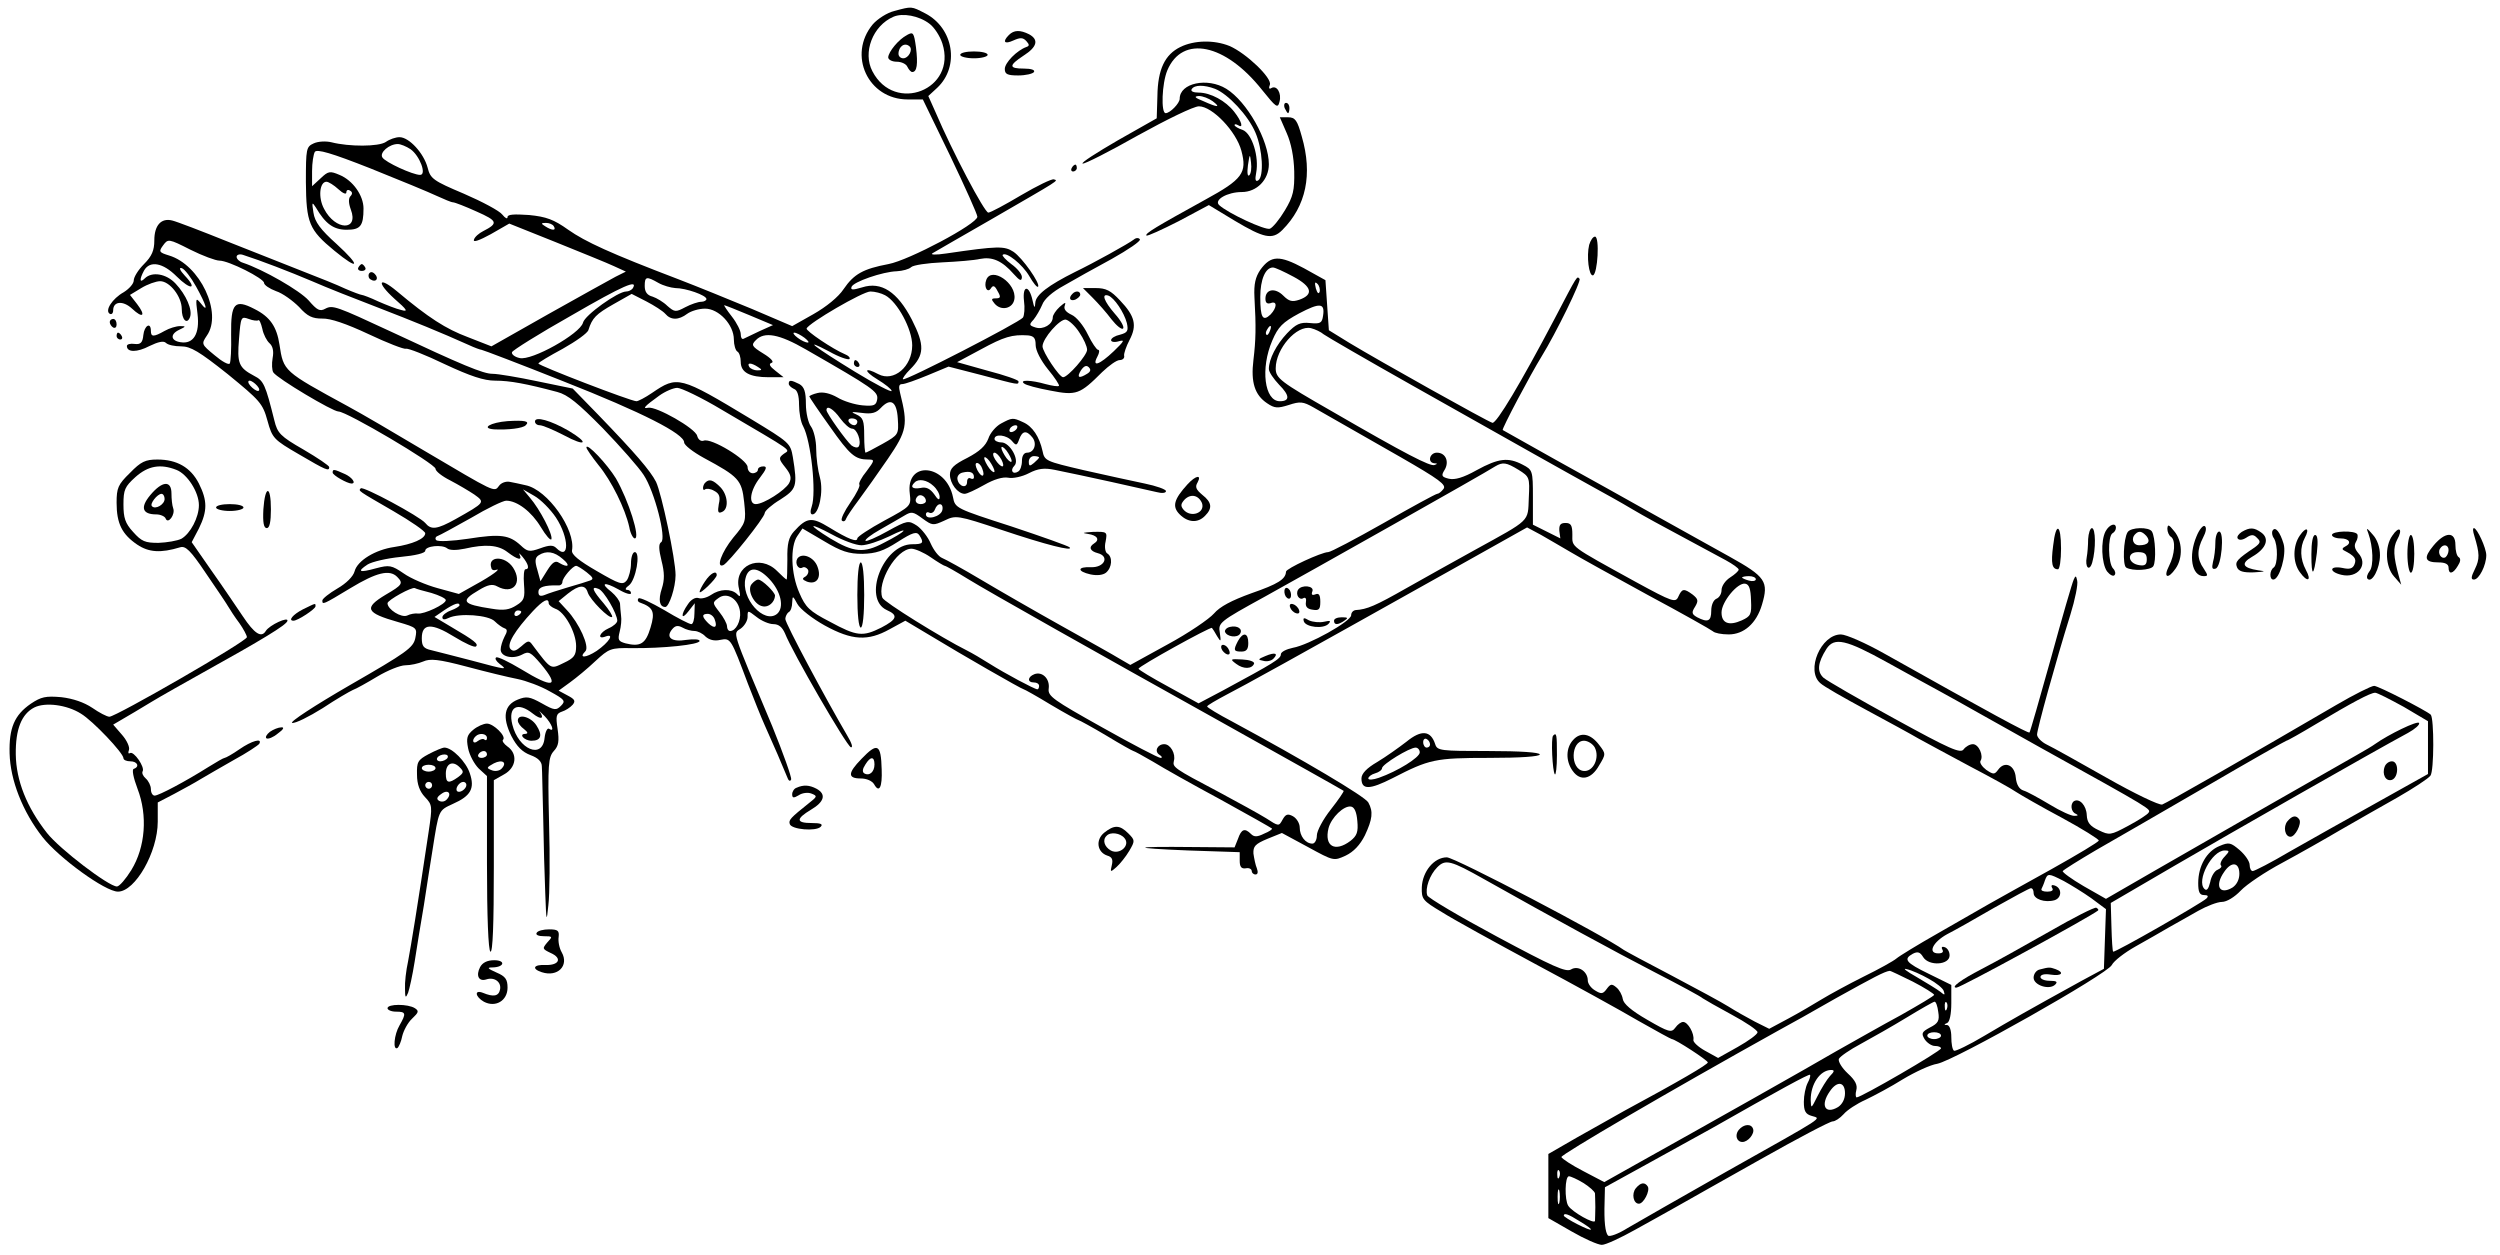 <?xml version="1.0" standalone="no"?>
<!DOCTYPE svg PUBLIC "-//W3C//DTD SVG 20010904//EN"
 "http://www.w3.org/TR/2001/REC-SVG-20010904/DTD/svg10.dtd">
<svg version="1.0" xmlns="http://www.w3.org/2000/svg"
 width="729pt" height="366pt" viewBox="0 0 729 366"
 preserveAspectRatio="xMidYMid meet">
<g transform="translate(0,366) scale(0.1,-0.1)"
fill="#000000" stroke="none">
<path d="M2608 3628 c-21 -5 -49 -23 -63 -39 -74 -89 -14 -219 102 -219 l44 0
80 -165 c43 -90 79 -170 79 -177 0 -21 -200 -127 -259 -138 -74 -14 -101 -29
-131 -73 -15 -23 -51 -52 -88 -73 l-62 -35 -117 50 c-65 27 -161 66 -213 86
-202 77 -273 110 -323 145 -42 30 -64 38 -114 43 -44 3 -63 2 -63 -6 0 -7 -7
-3 -15 7 -8 11 -59 38 -112 61 -90 38 -98 44 -106 76 -11 42 -54 89 -82 89
-11 0 -29 -6 -40 -14 -21 -14 -107 -14 -158 -1 -16 4 -39 3 -52 -3 -22 -10
-23 -15 -23 -113 1 -119 9 -139 83 -200 73 -60 78 -46 7 19 -48 43 -64 65 -68
92 -5 31 -4 32 7 15 28 -48 52 -65 90 -65 40 0 49 11 49 62 0 38 -31 82 -70
98 -28 12 -33 11 -55 -10 l-25 -23 0 44 c0 24 4 49 8 56 6 9 48 -3 162 -48 85
-34 172 -70 193 -80 22 -10 43 -19 48 -19 5 0 36 -12 69 -27 61 -27 64 -34 19
-57 -12 -6 -25 -17 -27 -25 -3 -9 16 -2 49 16 l54 31 135 -54 c74 -30 151 -61
170 -70 l35 -16 -30 -15 c-17 -9 -105 -58 -196 -109 l-166 -94 -69 27 c-64 24
-114 56 -207 134 -54 45 -60 26 -7 -22 38 -33 41 -39 20 -33 -14 3 -44 15 -67
25 -23 11 -45 19 -48 19 -3 0 -25 8 -48 18 -23 11 -78 33 -122 50 -44 17 -143
57 -220 87 -77 31 -150 59 -163 62 -32 8 -52 -14 -52 -58 0 -29 -7 -46 -30
-69 -17 -17 -30 -38 -30 -48 0 -9 -13 -24 -29 -34 -34 -19 -56 -54 -41 -63 5
-3 10 1 10 10 0 27 29 29 55 5 32 -30 41 -21 15 13 l-21 27 33 20 c18 11 43
20 55 20 28 0 63 -45 63 -81 0 -31 15 -47 24 -24 8 21 -11 65 -42 98 -27 29
-69 36 -90 15 -15 -15 -16 -3 -2 23 17 30 55 23 95 -17 41 -41 62 -38 24 2
-15 16 -18 25 -9 22 8 -2 27 -27 42 -54 30 -54 37 -79 13 -48 -14 17 -15 15
-9 -32 7 -57 -12 -88 -49 -82 -29 4 -32 23 -5 36 21 10 21 11 3 11 -11 0 -31
-6 -45 -14 -32 -18 -40 -18 -40 0 0 27 -19 16 -22 -12 -2 -22 -8 -28 -25 -26
-13 2 -23 -1 -23 -6 0 -19 30 -19 66 0 25 12 41 16 48 9 6 -6 25 -10 44 -10
28 0 53 -15 136 -81 94 -77 102 -85 116 -136 14 -51 18 -55 92 -98 80 -47 88
-50 88 -37 0 4 -34 27 -75 51 -68 39 -76 48 -85 85 -26 104 -31 116 -59 130
-45 24 -50 36 -44 108 5 64 6 66 28 58 13 -5 25 -6 28 -4 3 3 8 -8 12 -25 3
-16 13 -35 21 -42 9 -8 13 -22 9 -43 -3 -17 -2 -36 2 -42 12 -18 173 -114 190
-114 24 0 283 -153 283 -167 0 -7 19 -22 43 -34 23 -12 55 -31 70 -41 32 -23
32 -23 -55 -72 -54 -30 -71 -32 -88 -11 -16 19 -181 108 -188 101 -7 -8 -11
-5 96 -67 50 -29 92 -58 92 -64 0 -16 -37 -32 -90 -40 -56 -8 -108 -40 -116
-71 -4 -15 -24 -35 -50 -50 -24 -14 -44 -30 -44 -35 0 -13 1 -13 82 36 76 46
114 55 136 33 19 -19 15 -24 -33 -52 -65 -39 -59 -53 36 -80 55 -16 56 -17 50
-47 -6 -28 -26 -42 -191 -137 -102 -59 -177 -108 -168 -110 9 -2 49 18 89 43
39 26 79 49 88 53 9 3 41 21 71 39 30 18 67 33 82 33 15 0 38 5 52 11 20 9 44
7 127 -15 56 -15 122 -31 148 -36 25 -5 68 -21 94 -36 44 -24 47 -28 33 -42
-14 -14 -19 -14 -56 7 -36 20 -45 21 -70 11 -40 -16 -46 -51 -19 -106 16 -31
32 -47 56 -56 22 -8 33 -19 33 -33 1 -11 2 -78 4 -150 1 -71 4 -170 6 -220 3
-84 4 -86 9 -35 4 30 5 139 2 243 -4 169 -2 189 14 207 14 15 16 29 11 64 -6
39 -4 45 13 51 10 3 24 12 31 20 9 11 6 16 -15 27 l-26 14 33 24 c18 13 52 41
74 62 40 37 45 39 105 38 92 -1 199 10 199 21 0 5 -17 6 -39 3 -42 -7 -61 7
-41 31 9 11 17 12 30 5 10 -6 26 -10 35 -10 9 0 24 -7 32 -16 11 -10 26 -14
43 -10 31 6 31 5 81 -128 17 -44 39 -99 49 -121 24 -53 55 -125 65 -150 4 -12
9 -15 12 -8 2 6 -23 76 -55 155 -121 288 -115 269 -92 285 11 8 20 23 20 34 0
20 0 20 26 0 15 -12 37 -21 49 -21 16 0 26 -9 34 -27 21 -54 179 -327 192
-332 7 -2 3 12 -11 35 -62 106 -180 326 -180 339 0 7 5 17 10 20 6 3 10 16 10
28 1 21 2 20 15 -4 8 -15 44 -43 80 -63 80 -44 126 -46 189 -11 l46 25 72 -43
c92 -56 268 -157 273 -157 2 0 38 -20 79 -45 42 -25 79 -45 81 -45 2 0 39 -20
81 -45 41 -25 77 -45 79 -45 2 0 28 -14 57 -31 29 -18 118 -68 198 -111 80
-44 147 -82 149 -84 2 -2 -8 -9 -23 -15 -20 -10 -29 -10 -38 -1 -18 18 -28 15
-38 -14 l-10 -25 -122 1 c-179 2 -186 -3 -13 -10 l150 -5 0 -25 c0 -18 5 -24
18 -22 9 2 17 -2 17 -8 0 -5 5 -10 11 -10 7 0 8 7 4 18 -4 9 -8 29 -10 43 -1
21 5 28 41 43 l42 17 76 -41 c75 -41 75 -41 110 -25 23 11 42 31 56 59 22 47
25 69 10 96 -9 17 -188 123 -397 236 -40 21 -73 41 -73 44 0 3 26 18 58 35 54
28 163 88 661 367 l214 120 41 -22 c22 -13 61 -35 86 -50 25 -15 126 -71 225
-125 99 -53 184 -101 190 -106 5 -5 25 -9 46 -9 44 0 81 32 97 87 20 67 11 81
-95 140 -26 14 -118 66 -203 113 -85 48 -222 124 -305 170 -82 46 -151 85
-153 86 -4 2 82 164 113 214 42 68 117 221 111 227 -8 8 -4 15 -73 -117 -99
-188 -169 -305 -181 -303 -13 3 -331 181 -417 233 l-60 37 -5 73 -5 73 -63 35
c-71 38 -96 38 -127 -5 -14 -21 -19 -41 -17 -80 5 -87 4 -125 -3 -183 -8 -65
4 -102 40 -126 22 -15 31 -15 63 -5 33 11 42 10 72 -7 49 -28 96 -55 254 -145
113 -65 135 -81 125 -93 -6 -8 -14 -14 -18 -14 -4 0 -74 -38 -156 -85 -83 -47
-155 -85 -162 -85 -19 0 -123 -48 -123 -57 -1 -22 -23 -36 -101 -63 -58 -21
-92 -39 -109 -59 -14 -16 -74 -57 -135 -90 l-109 -60 -31 18 c-16 10 -93 53
-170 96 -77 43 -183 104 -235 135 -52 31 -103 59 -113 63 -10 4 -24 22 -33 42
-8 19 -26 42 -40 52 -25 16 -28 16 -86 -16 -32 -18 -62 -31 -64 -28 -3 3 16
18 43 33 26 15 58 33 71 41 20 12 25 11 52 -9 29 -21 31 -21 64 -6 33 16 37
16 166 -27 131 -44 211 -64 199 -51 -4 4 -80 31 -170 61 -161 52 -164 53 -170
85 -20 98 -139 108 -126 10 4 -35 4 -36 -74 -78 -44 -24 -79 -47 -79 -52 0
-12 -25 -3 -82 32 -51 31 -65 30 -103 -12 -15 -17 -20 -35 -19 -81 0 -32 -1
-59 -2 -59 -2 0 -14 11 -28 25 -51 51 -128 15 -111 -52 5 -23 4 -26 -6 -15
-17 16 -50 15 -76 -3 -12 -8 -28 -12 -36 -9 -9 3 -22 -4 -31 -18 -22 -31 -20
-49 2 -20 l18 23 -1 -30 c0 -17 -4 -31 -9 -31 -6 0 -41 18 -79 41 -38 22 -72
38 -75 34 -4 -4 -2 -10 4 -12 39 -14 45 -27 31 -73 -14 -47 -29 -57 -73 -46
-21 6 -23 10 -17 34 4 15 6 36 4 47 -1 11 -3 27 -3 35 -1 8 -12 23 -25 34 -34
26 -22 31 21 7 20 -12 36 -16 36 -11 0 6 -5 10 -12 10 -6 0 -4 6 6 13 20 15
35 97 17 97 -6 0 -11 -15 -11 -33 0 -18 -6 -40 -12 -49 -12 -15 -21 -12 -88
27 -52 30 -74 48 -72 60 11 60 -71 177 -135 190 -16 4 -37 8 -47 10 -11 2 -25
-3 -31 -12 -14 -19 -10 -20 -220 104 -82 49 -181 107 -220 128 -189 103 -188
102 -200 180 -8 52 -27 81 -73 104 -58 30 -69 17 -68 -74 1 -42 -1 -80 -4 -85
-3 -5 -23 6 -44 24 -39 32 -39 33 -23 57 47 66 -20 207 -110 234 -29 9 -31 11
-17 30 14 19 16 19 79 -13 36 -18 74 -32 85 -32 27 0 130 -52 130 -65 0 -6 16
-17 35 -24 19 -6 49 -28 67 -46 25 -28 39 -34 68 -34 23 1 70 -15 134 -45 55
-26 104 -45 110 -43 6 2 57 -18 113 -45 75 -35 114 -48 147 -48 43 0 91 -9
181 -33 31 -8 61 -33 133 -106 51 -53 105 -114 119 -136 32 -48 67 -186 51
-196 -8 -5 -7 -21 1 -54 9 -35 9 -56 1 -81 -11 -33 -7 -54 10 -54 11 0 30 57
30 93 0 46 -41 239 -57 272 -17 33 -60 83 -169 196 l-74 76 -102 21 c-57 12
-116 22 -132 22 -27 0 -87 25 -296 123 -159 74 -170 78 -191 67 -16 -9 -24 -5
-49 24 -26 29 -132 90 -192 110 -10 3 -18 11 -18 17 0 6 8 9 18 6 53 -17 136
-49 202 -77 41 -18 127 -52 190 -76 106 -41 187 -74 267 -110 17 -8 34 -14 37
-14 3 0 111 -41 239 -92 231 -91 352 -153 352 -178 0 -8 26 -28 57 -45 102
-55 111 -64 118 -129 6 -57 5 -60 -32 -104 -34 -42 -51 -89 -29 -80 14 5 121
139 121 152 0 6 20 24 45 39 48 31 51 38 37 124 -7 41 -10 43 -122 111 -209
126 -214 127 -289 76 -19 -13 -40 -24 -45 -24 -16 0 -286 104 -286 110 0 3 32
22 71 43 39 22 73 46 75 55 11 35 22 46 73 75 l53 30 43 -22 c23 -12 48 -28
55 -36 16 -19 39 -19 64 0 11 8 34 15 52 15 40 0 84 -47 84 -90 0 -16 5 -32
10 -35 6 -3 10 -17 10 -30 0 -31 26 -45 82 -45 l43 0 -24 19 c-17 13 -20 20
-11 23 8 2 -1 13 -24 27 -34 21 -36 25 -22 39 25 26 68 18 146 -27 197 -113
211 -123 208 -145 -3 -18 -9 -21 -43 -18 -22 2 -55 12 -73 23 -21 12 -42 17
-58 13 -13 -3 -24 -8 -24 -10 0 -2 27 -42 60 -88 59 -84 74 -96 112 -96 19 0
19 -2 -5 -34 -15 -18 -24 -36 -21 -39 3 -3 -8 -26 -26 -52 -18 -26 -29 -49
-25 -53 4 -4 10 -2 12 5 2 6 19 31 37 55 18 24 56 78 85 120 56 82 59 99 36
191 -5 20 -4 27 6 27 8 0 41 12 75 26 l60 25 97 -25 c109 -29 107 -29 107 -18
0 4 -40 18 -90 31 l-89 25 69 37 c68 37 91 44 138 41 17 -2 22 -8 22 -28 0
-16 15 -45 36 -71 20 -24 34 -46 32 -48 -2 -3 -20 0 -39 5 -42 12 -77 13 -63
2 5 -5 39 -14 77 -21 76 -15 86 -11 151 54 20 19 42 35 51 35 9 0 15 6 13 13
-1 6 6 27 16 46 22 42 16 69 -28 115 -27 29 -41 36 -71 36 l-37 0 28 -28 c16
-16 41 -44 55 -63 15 -19 30 -31 34 -27 4 4 -6 23 -24 43 -32 37 -40 60 -19
53 17 -6 46 -49 54 -80 5 -23 2 -28 -20 -34 -14 -3 -26 -10 -26 -16 0 -5 10
-7 23 -3 18 5 15 0 -15 -29 -42 -40 -65 -48 -48 -16 6 11 7 20 2 20 -4 0 -18
20 -30 45 -12 25 -33 51 -47 57 -17 8 -24 17 -20 27 4 11 1 10 -15 -4 -11 -10
-20 -24 -20 -30 0 -21 -28 -37 -50 -30 -19 6 -20 8 -6 23 8 10 19 29 25 43 6
17 30 38 63 56 29 17 92 52 140 78 48 27 85 52 82 57 -3 5 -11 5 -17 0 -15
-12 -120 -70 -172 -95 -78 -39 -115 -67 -116 -90 -1 -17 -3 -16 -8 7 -10 46
-30 45 -25 -1 3 -21 1 -43 -3 -49 -10 -14 -344 -186 -350 -180 -2 2 7 15 21
29 42 42 43 70 5 145 -42 81 -89 112 -145 94 -27 -8 -34 -8 -31 1 4 15 92 45
132 46 17 1 36 6 42 12 6 6 47 12 91 14 43 2 93 6 110 10 35 7 64 -5 98 -44
18 -20 23 -22 24 -9 0 9 -14 26 -31 38 -16 12 -28 25 -25 27 10 10 58 -28 78
-63 11 -19 22 -33 25 -30 8 8 -46 85 -72 102 -26 17 -45 17 -195 -5 -33 -5
-49 -4 -40 1 8 5 85 49 170 98 204 118 197 113 183 117 -6 2 -49 -19 -95 -46
-47 -28 -90 -51 -96 -51 -11 0 -105 178 -154 293 l-21 47 26 24 c66 62 48 174
-35 217 -41 21 -38 21 -90 7z m102 -37 c14 -10 31 -36 38 -58 43 -134 -139
-206 -204 -81 -29 55 1 133 61 159 27 12 75 3 105 -20z m-1513 -366 c27 -19
48 -75 28 -75 -21 0 -102 37 -110 51 -9 14 20 39 45 39 8 0 25 -7 37 -15z
m-210 -117 c13 -12 23 -16 23 -9 0 7 5 9 11 5 7 -4 7 -10 1 -16 -6 -6 -6 -20
1 -39 24 -63 -45 -62 -78 2 -18 33 -13 79 7 79 6 0 22 -10 35 -22z m628 -108
c8 -13 -5 -13 -25 0 -13 8 -13 10 2 10 9 0 20 -4 23 -10z m2157 -147 c54 -29
59 -52 17 -67 -21 -7 -30 -5 -47 12 -24 24 -52 19 -52 -9 0 -12 5 -16 15 -13
20 8 19 -13 0 -33 -23 -22 -30 -9 -30 51 0 51 15 86 37 86 6 0 32 -12 60 -27z
m-1852 -18 c14 -8 36 -14 49 -15 31 0 91 -21 91 -32 0 -4 -7 -8 -15 -8 -9 0
-30 -7 -47 -16 -28 -15 -31 -14 -52 4 -11 11 -31 23 -43 27 -16 4 -23 14 -23
31 0 28 5 29 40 9z m-75 -16 c-4 -5 -12 -9 -19 -9 -24 0 -121 -69 -126 -91 -8
-32 -150 -112 -185 -103 -14 3 -24 11 -22 17 1 5 79 54 173 107 152 88 196
107 179 79z m2003 -10 c-3 -8 -7 -3 -11 10 -4 17 -3 21 5 13 5 -5 8 -16 6 -23z
m-1267 -10 c36 -19 79 -99 79 -146 0 -62 -54 -108 -99 -84 -41 22 -44 10 -3
-15 23 -14 42 -29 42 -34 0 -5 -48 20 -107 56 -119 73 -157 102 -75 59 28 -16
55 -25 59 -22 3 4 -3 10 -13 14 -36 15 -114 68 -112 75 6 16 164 108 186 108
13 0 32 -5 43 -11z m1277 -60 c-3 -21 -8 -24 -38 -21 -29 3 -41 -3 -67 -30
-31 -33 -53 -75 -53 -104 0 -9 14 -29 30 -46 31 -31 32 -48 2 -48 -45 0 -57
96 -22 177 17 40 30 53 78 79 61 32 76 31 70 -7z m-1673 2 l69 -29 -40 -18
c-21 -10 -42 -20 -46 -22 -5 -2 -8 4 -8 14 0 9 -11 32 -26 51 -14 18 -24 33
-22 33 2 0 35 -13 73 -29z m962 -50 c13 -19 23 -41 23 -51 0 -16 -56 -80 -70
-80 -11 0 -60 74 -60 90 0 23 51 81 68 78 9 -2 27 -18 39 -37z m556 4 c-3 -9
-8 -14 -10 -11 -3 3 -2 9 2 15 9 16 15 13 8 -4z m157 -10 c8 -6 125 -74 260
-150 135 -76 295 -166 355 -200 61 -34 137 -77 170 -95 33 -18 85 -47 115 -65
30 -18 96 -54 145 -80 50 -27 107 -58 128 -69 20 -11 37 -23 37 -27 0 -4 -11
-14 -25 -23 -14 -9 -25 -25 -25 -37 0 -11 -7 -22 -15 -25 -9 -4 -15 -19 -15
-35 0 -31 -10 -35 -41 -19 -16 9 -17 14 -6 31 10 17 9 22 -7 35 -26 19 -31 18
-42 -6 -8 -18 -16 -16 -124 43 -196 108 -185 100 -185 138 0 27 -4 34 -20 34
-15 0 -19 -6 -18 -23 l3 -22 -40 20 -40 20 0 80 c0 78 -1 80 -30 95 -42 22
-70 19 -134 -16 -39 -22 -64 -29 -81 -25 -21 5 -23 9 -13 25 15 24 4 51 -22
51 -21 0 -29 -29 -7 -31 9 0 9 -2 0 -5 -12 -5 -84 32 -298 156 -152 87 -165
97 -165 126 0 57 61 127 103 117 12 -3 29 -11 37 -18z m-1514 -10 c10 -8 15
-14 9 -14 -5 0 -19 6 -29 14 -11 8 -15 15 -10 15 6 0 19 -7 30 -15z m-136 -85
c13 -8 13 -10 -2 -10 -9 0 -20 5 -23 10 -8 13 5 13 25 0z m960 -20 c-24 -15
-31 -11 -18 10 9 13 16 16 23 9 7 -7 5 -13 -5 -19z m-2420 -35 c7 -8 8 -15 2
-15 -5 0 -15 7 -22 15 -7 8 -8 15 -2 15 5 0 15 -7 22 -15z m1355 -70 c216
-127 199 -115 181 -128 -16 -12 -16 -15 4 -40 16 -20 19 -31 11 -46 -12 -21
-74 -61 -97 -61 -22 0 -17 40 12 77 19 25 22 33 10 33 -9 0 -16 -4 -16 -10 0
-5 -7 -10 -15 -10 -8 0 -15 8 -15 18 0 21 -106 86 -128 77 -8 -3 -16 3 -19 14
-5 22 -120 87 -143 82 -18 -4 -11 4 32 35 18 13 42 23 53 23 11 0 70 -28 130
-64z m513 -26 c3 -46 2 -47 -44 -73 -25 -14 -48 -26 -50 -26 -2 0 -4 23 -4 50
0 43 -3 52 -22 61 -19 8 -16 9 15 5 29 -4 42 0 55 14 29 31 47 20 50 -31z
m-168 1 c12 -16 27 -30 35 -30 14 0 28 -38 19 -52 -3 -5 -13 -3 -21 3 -16 14
-73 94 -73 103 0 16 21 3 40 -24z m50 -10 c0 -5 -4 -10 -9 -10 -6 0 -13 5 -16
10 -3 6 1 10 9 10 9 0 16 -4 16 -10z m1928 -140 c32 -20 33 -22 30 -82 -3 -71
7 -61 -158 -152 -52 -29 -141 -78 -197 -110 -93 -53 -117 -63 -150 -65 -7 -1
-13 -7 -13 -15 0 -18 -124 -87 -170 -95 -19 -4 -35 -12 -35 -19 0 -13 -20 -25
-170 -106 l-70 -37 -87 48 c-48 26 -88 50 -88 53 0 7 210 123 214 119 2 -2 9
-13 15 -24 11 -18 12 -17 8 10 -5 29 -2 32 131 105 128 71 640 359 672 380 22
13 32 12 68 -10z m-1706 -47 c10 -9 18 -23 18 -32 0 -11 -5 -9 -16 8 -12 16
-23 22 -40 18 -23 -4 -31 3 -17 16 11 12 36 8 55 -10z m-1101 -92 c39 -59 40
-128 1 -89 -9 9 -20 9 -47 -1 -31 -11 -37 -10 -57 9 -33 30 -58 34 -153 19
-47 -7 -88 -9 -93 -4 -4 4 -2 10 4 12 6 2 50 26 98 53 47 28 93 50 102 50 32
0 74 -32 101 -77 15 -25 29 -41 31 -35 4 14 -33 86 -63 121 l-20 24 33 -19
c18 -10 47 -39 63 -63z m1079 48 c0 -5 -7 -9 -15 -9 -15 0 -20 12 -9 23 8 8
24 -1 24 -14z m48 -26 c-4 -20 -48 -31 -48 -13 0 6 5 8 10 5 6 -3 13 1 16 9 8
22 26 20 22 -1z m-236 -103 c16 0 52 12 81 26 64 32 51 15 -16 -19 -58 -31
-88 -28 -156 13 -68 42 -65 49 6 11 31 -17 69 -31 85 -31z m3 -25 c39 1 61 8
103 35 44 28 55 31 63 19 14 -22 11 -26 -21 -26 -85 0 -146 -159 -74 -192 34
-15 30 -27 -16 -51 -54 -27 -71 -26 -150 17 -60 31 -71 42 -89 84 -25 56 -27
136 -6 166 l15 22 63 -37 c50 -30 72 -37 112 -37z m-1211 16 c7 -6 27 -6 51
-1 61 14 98 11 125 -10 29 -22 44 -26 35 -7 -4 6 1 3 9 -7 17 -21 21 -36 8
-36 -4 0 -6 -20 -4 -44 3 -39 1 -47 -22 -61 -20 -13 -37 -16 -72 -10 -86 13
-93 22 -38 54 26 16 40 19 54 11 46 -25 75 10 46 55 -24 36 -76 34 -63 -2 1
-5 7 -7 12 -5 21 7 -11 -17 -59 -43 l-48 -27 -62 17 c-33 9 -78 28 -99 43 -35
24 -42 25 -80 15 -50 -14 -57 -10 -25 11 13 8 56 18 96 22 43 4 72 11 72 18 0
14 49 19 64 7z m1410 -26 c20 -14 39 -25 41 -25 3 0 33 -17 67 -38 60 -37 381
-218 733 -414 218 -122 359 -201 363 -204 2 -1 -15 -26 -37 -54 -23 -29 -41
-63 -41 -76 0 -13 -6 -24 -13 -24 -20 0 -37 22 -37 47 0 12 -9 27 -20 33 -15
8 -21 6 -30 -10 -11 -20 -11 -20 -48 4 -21 13 -83 47 -137 76 -133 70 -136 73
-132 91 6 21 -10 49 -28 49 -20 0 -30 -21 -14 -31 8 -5 9 -9 3 -9 -6 0 -83 40
-170 89 -143 80 -159 91 -156 113 4 29 -19 51 -42 42 -20 -8 -21 -24 -1 -24 8
0 15 -4 15 -10 0 -5 -2 -10 -5 -10 -8 0 -94 46 -140 75 -22 14 -51 31 -65 38
-74 37 -243 142 -247 154 -17 44 41 143 85 143 10 0 36 -11 56 -25z m-1073 -5
c24 -20 16 -27 -11 -11 -10 7 -19 2 -34 -22 l-20 -32 -9 33 c-8 26 -7 36 4 43
22 14 45 11 70 -11z m70 -39 c19 -15 21 -20 9 -24 -8 -3 -37 -12 -65 -20 -27
-8 -58 -18 -67 -22 -13 -5 -18 -2 -18 9 0 14 17 20 58 19 6 -1 12 4 12 10 0
12 30 47 40 47 4 0 18 -9 31 -19z m532 -19 c34 -36 45 -83 23 -102 -38 -31
-107 46 -92 104 8 34 35 34 69 -2z m2877 -1 c0 -5 -9 -7 -20 -4 -11 3 -20 7
-20 9 0 2 9 4 20 4 11 0 20 -4 20 -9z m-14 -62 c2 -41 -1 -46 -27 -58 -38 -17
-59 -8 -59 23 0 31 47 88 69 84 12 -2 16 -16 17 -49z m-3848 22 c23 -7 42 -16
42 -21 0 -12 -64 -42 -82 -39 -7 1 -21 -1 -31 -6 -17 -7 -57 18 -57 36 0 9 72
49 80 44 3 -2 24 -8 48 -14z m456 1 c7 -21 63 -78 71 -71 2 3 -9 21 -25 40
-33 38 -37 51 -15 42 16 -5 55 -73 55 -93 0 -6 -11 -16 -25 -22 -27 -12 -35
-34 -9 -24 27 10 10 -17 -26 -42 -32 -21 -54 -22 -33 -1 13 13 -18 82 -54 120
l-24 26 27 22 c33 26 51 27 58 3z m444 -56 c3 -27 -12 -56 -29 -56 -5 0 -9 6
-9 14 0 7 -10 26 -22 41 -21 27 -21 28 -3 41 25 19 59 -3 63 -40z m-558 25 c0
-5 9 -12 19 -16 27 -8 61 -69 61 -109 0 -27 -6 -35 -36 -49 -39 -19 -36 -21
-91 52 -10 14 -13 14 -32 -3 -16 -14 -24 -17 -32 -9 -13 13 12 54 65 111 30
32 46 40 46 23z m-260 -6 c0 -3 -11 -10 -25 -15 -14 -5 -25 -14 -25 -20 0 -7
6 -8 18 -2 30 15 117 9 135 -10 9 -9 22 -18 28 -20 9 -3 9 -9 0 -25 -6 -12
-11 -28 -11 -37 0 -21 35 -29 62 -15 20 11 25 8 55 -27 57 -68 37 -73 -58 -15
-35 21 -68 37 -72 34 -5 -3 0 -11 10 -19 24 -18 22 -18 -82 10 -49 13 -102 26
-117 30 -23 5 -28 12 -28 35 0 44 29 45 95 4 31 -19 59 -32 63 -28 8 7 -4 17
-74 58 l-47 28 29 20 c29 19 44 24 44 14z m180 -19 c0 -3 -4 -8 -10 -11 -5 -3
-10 -1 -10 4 0 6 5 11 10 11 6 0 10 -2 10 -4z m564 -22 c9 -24 0 -29 -19 -11
-19 19 -19 27 -1 27 8 0 17 -7 20 -16z m-530 -275 c24 -19 35 -15 19 7 -5 5 2
-1 15 -14 22 -23 31 -49 13 -37 -5 3 -11 -9 -13 -27 -6 -63 -76 -34 -94 39
-13 52 15 68 60 32z m2404 -313 c3 -32 -1 -43 -20 -58 -45 -34 -77 -16 -64 37
8 31 45 67 66 63 10 -2 16 -17 18 -42z"/>
<path d="M2645 3558 c-25 -13 -54 -49 -55 -65 0 -7 11 -13 25 -13 14 0 28 -7
31 -15 4 -8 10 -15 14 -15 14 0 17 23 11 72 -6 43 -8 46 -26 36z m8 -34 c9
-10 -4 -34 -19 -34 -8 0 -14 6 -14 13 0 22 19 35 33 21z"/>
<path d="M2490 2600 c0 -5 5 -10 11 -10 5 0 7 5 4 10 -3 6 -8 10 -11 10 -2 0
-4 -4 -4 -10z"/>
<path d="M3747 1943 c-3 -5 -2 -15 2 -22 5 -7 11 -9 14 -4 3 5 2 15 -2 22 -5
7 -11 9 -14 4z"/>
<path d="M3785 1940 c-8 -14 4 -32 16 -24 6 3 9 -2 7 -12 -2 -13 4 -20 20 -22
18 -3 22 1 22 23 0 20 -4 26 -14 22 -10 -4 -13 -1 -9 9 6 16 -32 20 -42 4z"/>
<path d="M3762 1889 c2 -7 10 -15 17 -17 8 -3 12 1 9 9 -2 7 -10 15 -17 17 -8
3 -12 -1 -9 -9z"/>
<path d="M3802 1848 c6 -17 57 -23 72 -7 8 9 5 10 -13 6 -13 -3 -33 -1 -44 4
-15 9 -18 8 -15 -3z"/>
<path d="M3890 1850 c0 -13 11 -13 30 0 12 8 11 10 -7 10 -13 0 -23 -4 -23
-10z"/>
<path d="M3587 1832 c-10 -2 -16 -9 -15 -14 5 -15 36 -19 44 -6 9 14 -8 25
-29 20z"/>
<path d="M3610 1791 c-14 -27 -13 -31 10 -31 15 0 20 7 20 25 0 30 -15 33 -30
6z"/>
<path d="M3562 1768 c2 -6 10 -14 16 -16 7 -2 10 2 6 12 -7 18 -28 22 -22 4z"/>
<path d="M3690 1747 c-22 -9 -23 -11 -6 -14 10 -3 23 0 29 6 16 16 5 20 -23 8z"/>
<path d="M3605 1724 c21 -16 46 -15 52 1 1 6 -14 11 -35 12 -35 2 -36 1 -17
-13z"/>
<path d="M2325 2031 c-8 -14 3 -33 15 -26 5 3 12 0 16 -6 3 -6 0 -15 -7 -20
-11 -6 -10 -9 4 -15 28 -10 43 11 31 43 -10 29 -46 43 -59 24z"/>
<path d="M2500 1925 c0 -57 4 -95 10 -95 6 0 10 38 10 95 0 57 -4 95 -10 95
-6 0 -10 -38 -10 -95z"/>
<path d="M2192 1957 c-15 -17 7 -61 32 -65 17 -4 35 12 36 31 0 10 -38 47 -49
47 -5 0 -13 -6 -19 -13z"/>
<path d="M1510 1559 c0 -7 8 -18 18 -25 11 -9 13 -13 4 -14 -21 0 -3 -20 18
-20 28 0 33 16 14 45 -16 25 -54 35 -54 14z"/>
<path d="M2942 3558 c-20 -20 -13 -28 13 -16 20 9 28 9 38 -2 9 -10 9 -14 0
-17 -28 -10 -63 -46 -63 -64 0 -15 7 -19 39 -19 22 0 43 5 46 10 4 6 -8 10
-29 10 -45 0 -45 9 -1 38 39 25 45 46 16 62 -26 13 -44 13 -59 -2z"/>
<path d="M3442 3523 c-45 -22 -66 -65 -67 -143 l-2 -65 -113 -64 c-62 -36
-109 -66 -103 -68 5 -2 78 35 161 82 85 47 163 85 178 85 39 0 109 -73 124
-130 17 -64 3 -83 -105 -142 -145 -80 -177 -99 -172 -105 3 -2 45 17 94 42
l88 47 76 -46 c84 -50 109 -56 138 -27 70 70 89 163 57 273 -13 47 -19 56 -40
56 l-24 0 20 -46 c13 -29 21 -70 22 -112 1 -55 -3 -73 -27 -113 -16 -27 -36
-51 -44 -54 -14 -5 -122 45 -148 69 -16 15 24 38 66 38 44 0 79 36 79 81 0 70
-64 183 -124 220 -55 34 -136 17 -136 -29 0 -13 -28 -42 -41 -42 -14 0 -11 87
5 125 44 104 169 78 276 -57 41 -51 46 -55 51 -35 7 25 -8 50 -24 40 -6 -4 -8
0 -4 10 7 19 -69 92 -118 113 -45 18 -102 17 -143 -3z m101 -122 c38 -15 97
-78 118 -128 21 -49 25 -128 8 -139 -8 -5 -10 2 -6 22 9 47 -12 114 -39 125
-13 4 -24 11 -24 14 0 4 5 3 10 0 17 -11 11 11 -11 39 -25 32 -69 56 -104 56
-15 0 -24 4 -20 10 8 13 36 13 68 1z m-7 -36 c25 -19 15 -19 -27 0 -25 10 -29
14 -13 15 11 0 29 -7 40 -15z m107 -216 c-5 -5 -7 7 -4 29 5 34 6 35 9 8 2
-16 0 -32 -5 -37z"/>
<path d="M2800 3500 c0 -5 18 -10 40 -10 22 0 40 5 40 10 0 6 -18 10 -40 10
-22 0 -40 -4 -40 -10z"/>
<path d="M3746 3345 c4 -8 8 -15 10 -15 2 0 4 7 4 15 0 8 -4 15 -10 15 -5 0
-7 -7 -4 -15z"/>
<path d="M3125 3170 c-3 -5 -1 -10 4 -10 6 0 11 5 11 10 0 6 -2 10 -4 10 -3 0
-8 -4 -11 -10z"/>
<path d="M4634 2946 c-8 -33 -1 -91 11 -89 14 4 20 113 6 113 -6 0 -13 -11
-17 -24z"/>
<path d="M1045 2880 c-3 -5 1 -10 10 -10 9 0 13 5 10 10 -3 6 -8 10 -10 10 -2
0 -7 -4 -10 -10z"/>
<path d="M1076 2862 c-3 -6 -1 -14 5 -17 15 -10 25 3 12 16 -7 7 -13 7 -17 1z"/>
<path d="M2876 2844 c-8 -21 4 -41 14 -24 6 9 11 7 19 -9 10 -17 9 -21 -5 -21
-14 0 -14 -3 -4 -15 19 -23 54 -15 58 13 7 46 -67 96 -82 56z"/>
<path d="M3127 2803 c-12 -12 -7 -22 8 -17 8 4 15 10 15 15 0 11 -14 12 -23 2z"/>
<path d="M320 2721 c0 -6 5 -13 10 -16 6 -3 10 1 10 9 0 9 -4 16 -10 16 -5 0
-10 -4 -10 -9z"/>
<path d="M340 2680 c0 -5 5 -10 11 -10 5 0 7 5 4 10 -3 6 -8 10 -11 10 -2 0
-4 -4 -4 -10z"/>
<path d="M2300 2541 c0 -5 7 -11 15 -15 10 -3 15 -19 15 -46 0 -23 5 -51 12
-63 23 -43 39 -194 25 -234 -5 -14 -4 -23 2 -23 19 0 33 67 22 107 -6 21 -11
59 -11 84 0 25 -7 54 -15 65 -8 10 -15 40 -15 66 0 36 -5 50 -19 58 -24 12
-31 13 -31 1z"/>
<path d="M1480 2432 c-50 -4 -79 -21 -39 -24 40 -2 84 3 92 12 13 12 -3 15
-53 12z"/>
<path d="M1560 2431 c0 -6 6 -11 14 -11 8 0 39 -13 70 -29 65 -35 76 -24 14
13 -52 30 -98 43 -98 27z"/>
<path d="M2919 2425 c-15 -8 -32 -28 -37 -44 -8 -21 -25 -37 -61 -56 -40 -20
-51 -31 -51 -49 0 -26 23 -56 43 -56 7 0 32 12 57 26 28 16 54 24 70 21 13 -3
41 3 60 13 27 14 45 16 75 10 80 -16 260 -56 298 -65 15 -4 27 -3 27 3 0 5
-28 15 -62 22 -35 7 -115 25 -178 39 -111 26 -114 27 -120 56 -9 41 -29 72
-57 84 -30 14 -32 13 -64 -4z m46 -15 c-3 -5 -11 -10 -16 -10 -6 0 -7 5 -4 10
3 6 11 10 16 10 6 0 7 -4 4 -10z m45 -25 c15 -18 6 -45 -15 -45 -9 0 -15 -9
-15 -24 0 -14 -5 -28 -11 -31 -15 -10 -25 3 -11 17 16 16 -13 68 -38 68 -11 0
-20 5 -20 10 0 16 36 12 51 -6 12 -14 14 -14 21 5 9 25 21 27 38 6z m-60 -69
c0 -6 -7 -2 -15 8 -8 11 -15 25 -15 30 0 6 7 2 15 -8 8 -11 15 -25 15 -30z
m-30 4 c6 -11 7 -20 3 -20 -5 0 -14 9 -21 20 -7 11 -8 20 -2 20 5 0 14 -9 20
-20z m-20 -34 c0 -6 -7 -2 -15 8 -8 11 -15 25 -15 30 0 6 7 2 15 -8 8 -11 15
-25 15 -30z m130 40 c0 -2 -7 -9 -15 -16 -12 -10 -15 -10 -15 4 0 9 7 16 15
16 8 0 15 -2 15 -4z m-166 -32 c10 -25 -1 -29 -14 -5 -6 12 -7 21 -1 21 5 0
12 -7 15 -16z m-24 -25 c0 -6 -4 -7 -10 -4 -5 3 -10 -1 -10 -10 0 -21 -24 -14
-28 7 -2 9 5 18 15 20 21 5 33 1 33 -13z"/>
<path d="M1710 2355 c0 -4 16 -27 35 -51 38 -46 78 -127 90 -181 3 -18 11 -33
16 -33 17 0 -18 111 -55 175 -25 41 -86 106 -86 90z"/>
<path d="M379 2281 c-35 -34 -39 -44 -39 -87 0 -61 16 -92 60 -122 34 -23 69
-25 125 -8 16 5 30 -8 75 -75 30 -44 60 -88 65 -97 6 -10 20 -32 33 -49 12
-17 22 -36 22 -41 0 -12 -382 -232 -401 -232 -7 0 -30 12 -50 26 -24 16 -56
27 -90 31 -46 4 -59 1 -89 -19 -48 -33 -64 -71 -62 -145 2 -78 38 -170 96
-244 48 -61 183 -159 220 -159 50 0 116 115 116 204 l0 56 48 25 c26 14 61 33
77 43 17 10 60 35 97 56 37 20 70 42 74 47 10 18 -22 9 -58 -16 -20 -14 -40
-25 -43 -25 -3 0 -24 -12 -48 -27 -65 -41 -144 -83 -156 -83 -6 0 -11 8 -11
19 0 10 -7 24 -15 31 -8 7 -12 16 -9 21 7 12 -26 60 -37 53 -5 -3 -6 1 -3 9 3
8 -6 28 -20 44 l-26 30 63 37 c34 21 69 41 77 46 8 5 60 34 115 65 182 101
249 142 253 154 5 15 -53 -12 -63 -29 -13 -21 -33 -8 -67 43 -19 28 -60 89
-92 134 l-57 82 21 40 c25 51 25 81 0 131 -24 47 -64 70 -121 70 -35 0 -48 -6
-80 -39z m135 9 c32 -12 66 -65 66 -103 0 -36 -25 -83 -51 -98 -12 -6 -42 -11
-67 -12 -39 0 -49 4 -74 32 -23 25 -28 41 -28 80 0 43 4 52 35 80 37 33 73 39
119 21z m-278 -711 c35 -21 124 -115 124 -130 0 -5 9 -9 20 -9 21 0 28 -16 10
-22 -6 -2 -1 -26 11 -58 30 -78 23 -170 -18 -237 -16 -26 -35 -48 -42 -48 -24
0 -167 109 -204 156 -59 75 -90 153 -91 229 -1 74 17 118 54 137 32 16 95 8
136 -18z"/>
<path d="M438 2216 c-30 -36 -23 -56 18 -56 12 0 25 -6 27 -12 7 -18 29 12 22
30 -3 8 -5 27 -5 43 0 39 -27 37 -62 -5z m42 -11 c0 -16 -27 -32 -37 -21 -7 7
16 36 28 36 5 0 9 -7 9 -15z"/>
<path d="M970 2282 c0 -8 43 -32 55 -32 15 0 1 19 -20 28 -31 14 -35 15 -35 4z"/>
<path d="M3463 2248 c-40 -44 -46 -65 -23 -88 24 -24 53 -26 74 -4 22 22 20
39 -8 61 -18 15 -22 23 -14 36 13 24 -5 21 -29 -5z m42 -55 c10 -29 -33 -44
-54 -19 -9 11 -8 17 4 30 18 17 40 12 50 -11z"/>
<path d="M2057 2253 c-4 -3 -7 -11 -7 -16 0 -6 3 -7 6 -4 4 3 16 2 26 -4 16
-8 19 -18 14 -39 -4 -23 -2 -28 9 -23 21 8 18 50 -5 73 -21 21 -32 24 -43 13z"/>
<path d="M768 2175 c-2 -39 1 -55 10 -55 8 0 12 18 12 55 0 71 -17 71 -22 0z"/>
<path d="M630 2180 c0 -5 18 -10 40 -10 22 0 40 5 40 10 0 6 -18 10 -40 10
-22 0 -40 -4 -40 -10z"/>
<path d="M6140 2111 c-15 -28 -12 -94 4 -117 8 -10 18 -16 22 -11 4 4 2 13 -4
19 -15 15 -16 94 -2 103 6 3 10 10 10 16 0 16 -19 10 -30 -10z"/>
<path d="M6320 2118 c0 -9 5 -20 10 -23 15 -9 12 -52 -5 -85 -18 -35 -3 -40
19 -8 22 31 20 81 -4 109 -16 20 -19 21 -20 7z"/>
<path d="M6405 2096 c-24 -57 -14 -116 21 -116 13 0 13 2 0 22 -20 28 -20 55
-2 90 9 17 11 30 5 34 -5 3 -16 -10 -24 -30z"/>
<path d="M5987 2069 c-7 -53 -3 -69 14 -69 5 0 9 27 9 60 0 73 -15 79 -23 9z"/>
<path d="M6089 2088 c0 -18 -2 -42 -4 -52 -6 -31 8 -44 16 -16 11 39 10 100
-1 100 -5 0 -10 -15 -11 -32z"/>
<path d="M6204 2108 c-12 -19 -15 -96 -4 -103 18 -11 72 -8 79 4 9 14 6 85 -4
101 -8 14 -62 13 -71 -2z m55 -11 c13 -16 5 -27 -21 -27 -18 0 -25 20 -11 33
10 10 19 8 32 -6z m1 -68 c0 -15 -5 -20 -22 -17 -34 5 -37 38 -4 38 20 0 26
-5 26 -21z"/>
<path d="M6537 2109 c-9 -6 -15 -14 -12 -19 4 -6 14 -5 25 2 15 10 22 10 32
-1 11 -10 9 -15 -7 -27 -52 -35 -58 -42 -52 -58 5 -12 18 -16 49 -15 34 2 37
3 13 6 -46 7 -52 20 -17 40 40 23 51 52 26 70 -21 15 -33 16 -57 2z"/>
<path d="M6627 2113 c-3 -5 -2 -15 4 -23 12 -20 11 -77 -1 -85 -12 -8 -13 -35
-1 -35 18 0 39 73 30 104 -10 34 -24 52 -32 39z"/>
<path d="M6706 2098 c-20 -29 -21 -77 0 -106 22 -31 36 -27 18 6 -17 32 -18
66 -3 94 15 28 4 34 -15 6z"/>
<path d="M6906 2105 c14 -39 16 -95 4 -110 -7 -9 -10 -19 -6 -23 13 -13 36 31
36 69 0 23 -8 46 -21 60 -18 21 -20 21 -13 4z"/>
<path d="M6976 2098 c-23 -32 -20 -91 5 -119 l21 -24 -7 25 c-16 58 -17 83 -5
106 18 32 6 42 -14 12z"/>
<path d="M7215 2098 c16 -53 16 -68 2 -97 -12 -24 -12 -31 -3 -31 15 0 36 42
36 71 0 21 -27 79 -36 79 -4 0 -3 -10 1 -22z"/>
<path d="M3173 2103 c27 -4 35 -17 17 -28 -16 -10 -12 -22 11 -28 35 -9 20
-42 -19 -41 -41 2 -42 -12 -2 -21 19 -4 36 -2 45 5 18 15 20 46 4 56 -6 3 -9
19 -5 35 5 28 5 29 -37 28 -30 -2 -34 -3 -14 -6z"/>
<path d="M6460 2078 c0 -18 -3 -44 -7 -57 -4 -18 -2 -22 8 -19 17 6 26 108 10
108 -6 0 -11 -15 -11 -32z"/>
<path d="M6800 2100 c0 -5 11 -10 25 -10 26 0 34 -14 13 -24 -8 -4 -9 -8 -3
-11 31 -16 37 -24 31 -40 -5 -13 -14 -16 -36 -11 -37 7 -40 -11 -3 -20 48 -12
81 30 49 64 -10 12 -12 22 -6 32 5 8 6 18 4 22 -7 12 -74 10 -74 -2z"/>
<path d="M6740 2043 c0 -68 7 -66 16 5 4 35 2 52 -5 52 -7 0 -11 -22 -11 -57z"/>
<path d="M7020 2045 c0 -30 5 -55 10 -55 6 0 10 25 10 55 0 30 -4 55 -10 55
-5 0 -10 -25 -10 -55z"/>
<path d="M7096 2069 c-30 -36 -26 -49 15 -49 19 0 29 -5 29 -15 0 -21 13 -19
27 5 8 12 9 21 3 25 -6 3 -10 19 -10 36 0 40 -30 39 -64 -2z m44 -13 c0 -8 -4
-17 -9 -21 -12 -7 -24 12 -16 25 9 15 25 12 25 -4z"/>
<path d="M2056 1965 c-9 -13 -16 -27 -16 -31 0 -9 50 39 50 49 0 15 -18 6 -34
-18z"/>
<path d="M6047 1970 c-4 -8 -34 -111 -66 -228 -33 -118 -61 -216 -63 -218 -4
-3 -113 56 -423 230 -55 31 -112 56 -127 56 -58 0 -103 -105 -60 -142 9 -9 69
-43 132 -77 63 -34 133 -72 155 -85 22 -12 90 -49 150 -81 61 -32 121 -65 135
-75 14 -9 73 -43 133 -75 59 -32 107 -62 107 -66 0 -4 -62 -41 -137 -83 -76
-42 -158 -88 -183 -102 -25 -14 -92 -53 -150 -86 -58 -33 -112 -66 -120 -73
-8 -7 -51 -31 -96 -53 -44 -22 -99 -52 -122 -66 -23 -14 -67 -40 -97 -56 l-56
-30 -42 21 c-23 12 -58 32 -77 44 -19 12 -93 52 -165 90 -71 37 -134 71 -140
75 -58 42 -493 270 -516 270 -37 0 -71 -41 -73 -87 -1 -35 2 -39 59 -73 33
-21 155 -88 270 -150 116 -62 252 -137 303 -167 51 -29 95 -53 97 -53 10 0
105 -62 105 -68 0 -6 -80 -53 -245 -142 -27 -15 -88 -50 -135 -76 l-85 -49 0
-94 0 -93 68 -39 c38 -22 77 -39 88 -39 11 0 54 20 97 44 42 23 97 54 122 68
25 14 134 76 243 137 108 61 203 111 211 111 7 0 21 9 32 21 10 12 39 31 64
42 25 12 74 38 109 60 35 21 80 42 100 45 51 10 497 262 509 288 6 12 37 36
69 54 32 18 76 43 98 56 22 12 60 34 85 48 25 14 56 26 69 26 14 0 37 14 55
33 17 18 72 55 121 81 50 27 126 70 170 96 44 25 118 68 165 94 47 27 90 55
97 64 11 13 11 167 1 178 -13 12 -153 84 -165 84 -8 0 -58 -25 -111 -56 -262
-153 -495 -286 -507 -290 -8 -3 -81 32 -162 78 -81 46 -160 90 -175 97 -16 8
-28 21 -28 29 0 15 53 208 97 349 14 45 23 90 20 100 -3 15 -5 15 -10 3z
m-543 -242 c61 -34 129 -71 151 -83 22 -12 76 -42 120 -67 44 -25 122 -68 173
-97 332 -184 324 -180 317 -191 -3 -5 -29 -22 -59 -38 -52 -28 -55 -28 -86
-13 -26 12 -34 23 -35 44 -1 28 -21 50 -37 41 -12 -8 -9 -32 5 -37 8 -4 7 -6
-4 -6 -8 -1 -41 14 -72 33 -32 19 -66 38 -77 41 -12 4 -20 17 -22 38 -3 36
-32 49 -51 23 -11 -15 -14 -15 -35 -1 -12 9 -20 21 -17 26 10 15 -5 49 -22 49
-9 0 -21 -7 -27 -15 -9 -13 -39 0 -201 89 -104 57 -198 111 -208 120 -19 18
-17 43 9 84 23 35 57 27 178 -40z m1505 -129 l71 -42 0 -77 0 -77 -152 -85
c-84 -47 -197 -110 -251 -141 -54 -32 -103 -57 -108 -57 -5 0 -9 8 -9 18 0 10
-13 29 -29 43 -26 22 -31 24 -59 12 -37 -15 -62 -58 -62 -108 0 -26 4 -35 17
-35 11 0 14 -3 7 -10 -13 -13 -268 -159 -272 -155 -2 1 -4 34 -5 72 l-2 70
185 108 c163 95 578 332 682 388 20 11 35 24 32 29 -5 7 -88 -33 -129 -62 -5
-4 -30 -19 -55 -33 -59 -33 -408 -233 -587 -336 l-142 -82 -65 37 c-36 21 -63
41 -61 44 3 4 46 31 97 61 51 29 196 113 322 186 125 73 231 133 233 133 3 0
42 22 87 49 104 62 158 91 172 91 6 0 43 -19 83 -41z m-522 -437 c-10 -10 -14
-22 -11 -25 4 -4 0 -9 -9 -13 -9 -3 -19 -19 -22 -36 -5 -20 -10 -27 -17 -20
-24 24 22 112 59 112 15 0 15 -2 0 -18z m-2157 -67 c199 -112 377 -209 495
-270 72 -37 135 -71 140 -76 6 -4 44 -26 85 -48 41 -22 75 -45 75 -51 0 -6
-26 -25 -58 -43 l-57 -32 -38 21 c-20 11 -36 26 -34 32 3 18 -16 52 -30 52 -6
0 -16 -7 -23 -17 -11 -15 -19 -13 -81 23 -47 27 -70 47 -72 61 -2 12 -10 27
-19 34 -13 11 -17 10 -28 -5 -11 -15 -16 -15 -34 -4 -12 7 -21 20 -21 29 0 26
-28 45 -49 32 -14 -9 -54 9 -216 96 -110 59 -201 113 -203 120 -7 20 7 60 29
82 24 24 38 21 139 -36z m2200 17 c0 -17 -8 -32 -20 -40 -38 -23 -53 5 -24 46
21 31 44 28 44 -6z m-512 -21 c20 -11 56 -33 80 -50 l43 -32 -3 -87 -3 -87
-65 -35 c-158 -87 -207 -115 -283 -160 -45 -27 -85 -46 -89 -44 -5 3 -8 21 -8
40 0 20 -5 34 -12 35 -10 0 -10 2 0 6 7 3 12 25 12 58 l0 53 -65 32 c-68 33
-76 43 -47 59 14 7 21 5 30 -10 17 -27 77 -23 77 5 0 11 -6 21 -14 24 -8 3
-11 0 -7 -7 4 -7 0 -11 -12 -11 -32 0 -16 33 26 56 20 10 82 45 137 77 55 31
103 57 107 57 5 0 8 -6 8 -14 0 -18 33 -29 61 -21 22 7 22 36 0 43 -8 3 -11 0
-7 -7 5 -7 -1 -11 -14 -11 -12 0 -19 3 -17 8 2 4 7 15 10 25 8 21 10 21 55 -2z
m-394 -285 c22 -12 42 -28 44 -36 4 -12 3 -13 -10 -2 -9 7 -40 26 -69 43 -30
17 -43 27 -29 23 14 -3 43 -16 64 -28z m-47 -8 c35 -18 63 -36 63 -39 0 -3
-44 -29 -97 -59 -54 -29 -138 -77 -188 -105 -82 -48 -371 -211 -588 -332 l-89
-50 -61 32 c-33 17 -62 36 -64 41 -2 7 313 191 631 368 28 15 105 58 171 96
108 60 140 77 155 79 2 1 32 -14 67 -31z m75 -89 c4 -25 0 -33 -24 -45 -24
-13 -26 -17 -16 -34 7 -11 21 -20 30 -20 10 0 18 -3 18 -7 0 -8 -233 -143
-246 -143 -3 0 -4 10 -1 21 4 15 -3 29 -25 49 -17 16 -28 34 -26 42 3 7 32 27
64 44 33 18 93 52 134 77 41 25 78 46 81 46 4 1 9 -13 11 -30z m25 9 c-3 -8
-6 -5 -6 6 -1 11 2 17 5 13 3 -3 4 -12 1 -19z m-17 -78 c0 -5 -9 -10 -20 -10
-11 0 -20 5 -20 10 0 6 9 10 20 10 11 0 20 -4 20 -10z m-324 -118 c-9 -10 -25
-36 -36 -58 -19 -38 -19 -38 -20 -11 0 46 27 86 59 87 11 0 11 -4 -3 -18z
m-65 -20 c-6 -12 -11 -36 -11 -55 0 -27 5 -36 23 -41 28 -9 47 4 -248 -162
-132 -75 -262 -149 -289 -165 -27 -17 -52 -26 -57 -22 -8 9 -12 40 -10 99 l1
42 138 76 c75 41 153 85 172 95 197 112 285 160 288 157 2 -3 -1 -13 -7 -24z
m109 -30 c0 -17 -8 -32 -20 -40 -38 -23 -53 5 -24 46 21 31 44 28 44 -6z
m-833 -244 c-3 -8 -6 -5 -6 6 -1 11 2 17 5 13 3 -3 4 -12 1 -19z m71 -18 c17
-11 32 -24 33 -30 0 -5 1 -23 1 -40 0 -16 -1 -34 -1 -40 -1 -11 -67 26 -78 44
-11 17 -10 86 2 86 5 0 25 -9 43 -20z m-71 -57 c-3 -10 -5 -2 -5 17 0 19 2 27
5 18 2 -10 2 -26 0 -35z m59 -54 c47 -28 43 -34 -6 -9 -22 11 -40 23 -40 25 0
9 13 5 46 -16z"/>
<path d="M6954 1425 c-9 -23 3 -45 21 -39 20 8 20 54 0 54 -9 0 -18 -7 -21
-15z"/>
<path d="M6670 1265 c-13 -16 -7 -45 9 -45 14 0 33 38 26 50 -9 14 -21 12 -35
-5z"/>
<path d="M5975 943 c-72 -41 -160 -90 -197 -109 -60 -31 -91 -54 -73 -54 12 0
391 207 413 225 2 2 0 5 -5 8 -4 3 -67 -29 -138 -70z"/>
<path d="M5948 833 c-10 -2 -18 -13 -18 -24 0 -22 46 -37 63 -20 8 8 4 11 -16
11 -15 0 -27 5 -27 11 0 7 12 10 30 7 32 -5 41 6 14 16 -17 6 -19 6 -46 -1z"/>
<path d="M5070 365 c-12 -15 -6 -35 11 -35 16 0 36 24 31 38 -5 16 -27 15 -42
-3z"/>
<path d="M4770 195 c-13 -16 -7 -45 9 -45 14 0 33 38 26 50 -9 14 -21 12 -35
-5z"/>
<path d="M883 1883 c-29 -15 -44 -33 -27 -33 12 0 64 34 64 42 0 10 2 10 -37
-9z"/>
<path d="M1380 1532 c-18 -15 -21 -24 -15 -54 4 -20 18 -46 31 -59 l24 -22 0
-253 c0 -158 4 -255 10 -259 7 -4 10 81 10 247 l0 253 30 17 c36 20 40 60 10
81 -11 8 -17 17 -13 20 10 10 -28 47 -47 47 -10 0 -28 -8 -40 -18z m40 -24 c0
-6 -3 -8 -7 -5 -3 4 -12 2 -20 -4 -13 -11 -19 2 -6 14 11 11 33 8 33 -5z m0
-48 c0 -5 -7 -10 -16 -10 -8 0 -12 5 -9 10 3 6 10 10 16 10 5 0 9 -4 9 -10z
m42 -42 c-6 -6 -19 -8 -28 -4 -16 6 -16 8 6 20 26 13 40 2 22 -16z"/>
<path d="M787 1526 c-10 -8 -14 -16 -10 -19 5 -3 20 3 33 14 17 12 20 19 10
18 -8 0 -23 -6 -33 -13z"/>
<path d="M4101 1497 c-22 -17 -60 -44 -85 -59 -31 -18 -46 -34 -46 -48 0 -34
24 -33 91 1 107 55 123 59 282 59 91 0 147 4 147 10 0 6 -56 10 -149 10 -141
0 -150 1 -156 20 -13 40 -40 43 -84 7z m69 -8 c0 -5 -4 -9 -10 -9 -5 0 -10 7
-10 16 0 8 5 12 10 9 6 -3 10 -10 10 -16z m-30 -23 c0 -15 -65 -55 -119 -74
-17 -6 -31 -7 -31 -2 0 5 9 12 20 15 11 3 20 10 20 15 0 11 80 60 98 60 6 0
12 -6 12 -14z"/>
<path d="M4529 1515 c-7 -6 -2 -106 5 -113 3 -3 6 22 6 56 0 60 -1 67 -11 57z"/>
<path d="M4587 1502 c-21 -23 -22 -61 -1 -90 22 -31 54 -25 77 16 20 33 20 34
0 60 -25 33 -54 39 -76 14z m63 -21 c16 -30 -4 -73 -33 -69 -39 5 -37 88 2 88
11 0 25 -9 31 -19z"/>
<path d="M1250 1461 c-32 -17 -35 -23 -34 -60 0 -28 8 -49 23 -65 22 -23 22
-27 11 -101 -34 -227 -51 -330 -60 -378 -6 -27 -10 -63 -9 -80 0 -27 2 -29 9
-12 4 11 13 52 19 90 6 39 18 113 27 165 8 52 19 124 25 160 19 120 17 116 60
136 52 23 64 45 49 89 -11 34 -52 75 -74 75 -6 0 -27 -9 -46 -19z m55 -11 c-3
-5 -13 -10 -21 -10 -8 0 -12 5 -9 10 3 6 13 10 21 10 8 0 12 -4 9 -10z m31
-56 c-28 -20 -36 -18 -36 10 0 30 20 39 40 19 13 -13 13 -16 -4 -29z m-66 26
c0 -5 -9 -10 -20 -10 -11 0 -20 5 -20 10 0 6 9 10 20 10 11 0 20 -4 20 -10z
m-10 -50 c0 -5 -4 -10 -10 -10 -5 0 -10 5 -10 10 0 6 5 10 10 10 6 0 10 -4 10
-10z m100 1 c0 -12 -20 -25 -27 -18 -7 7 6 27 18 27 5 0 9 -4 9 -9z m-58 -43
c-6 -6 -15 -7 -22 -3 -8 5 -6 11 7 20 20 15 32 0 15 -17z"/>
<path d="M2512 1447 c-40 -41 -41 -57 -2 -57 17 0 33 -7 39 -17 15 -27 24 -8
22 43 -2 75 -12 80 -59 31z m38 -16 c0 -22 -15 -35 -30 -26 -6 4 -5 13 3 25
15 25 27 25 27 1z"/>
<path d="M2323 1363 c-7 -2 -13 -11 -13 -19 0 -11 4 -12 19 -3 10 7 27 9 37 5
18 -7 17 -9 -6 -27 -55 -44 -61 -50 -57 -62 5 -16 76 -22 90 -8 8 8 0 11 -26
11 -46 0 -47 12 -2 39 39 23 45 45 16 61 -21 11 -38 12 -58 3z"/>
<path d="M3220 1232 c-26 -21 -21 -57 9 -67 14 -4 17 -12 13 -28 -5 -21 -4
-21 14 -5 10 9 27 30 37 47 17 29 17 31 -3 51 -25 25 -41 25 -70 2z m59 -16
c18 -21 -14 -50 -40 -36 -19 11 -25 31 -12 43 11 12 40 8 52 -7z"/>
<path d="M1565 940 c-4 -6 5 -10 21 -10 26 0 26 -1 10 -18 -15 -18 -15 -19 10
-31 34 -15 25 -36 -15 -35 -35 2 -42 -11 -11 -21 46 -15 80 19 58 58 -7 12
-11 32 -9 45 2 18 -2 22 -28 22 -16 0 -33 -4 -36 -10z"/>
<path d="M1400 840 c-13 -25 -4 -43 18 -36 24 8 45 -8 40 -30 -4 -19 -19 -22
-50 -9 -26 10 -22 -12 3 -26 34 -18 69 3 69 41 0 24 -6 33 -32 44 -27 12 -29
15 -11 15 34 1 38 21 4 21 -20 0 -34 -7 -41 -20z"/>
<path d="M1130 720 c0 -5 11 -10 25 -10 29 0 30 -5 10 -40 -16 -27 -20 -74 -6
-66 4 3 11 19 14 35 4 16 16 39 29 51 19 18 20 22 8 30 -20 13 -80 13 -80 0z"/>
</g>
</svg>
